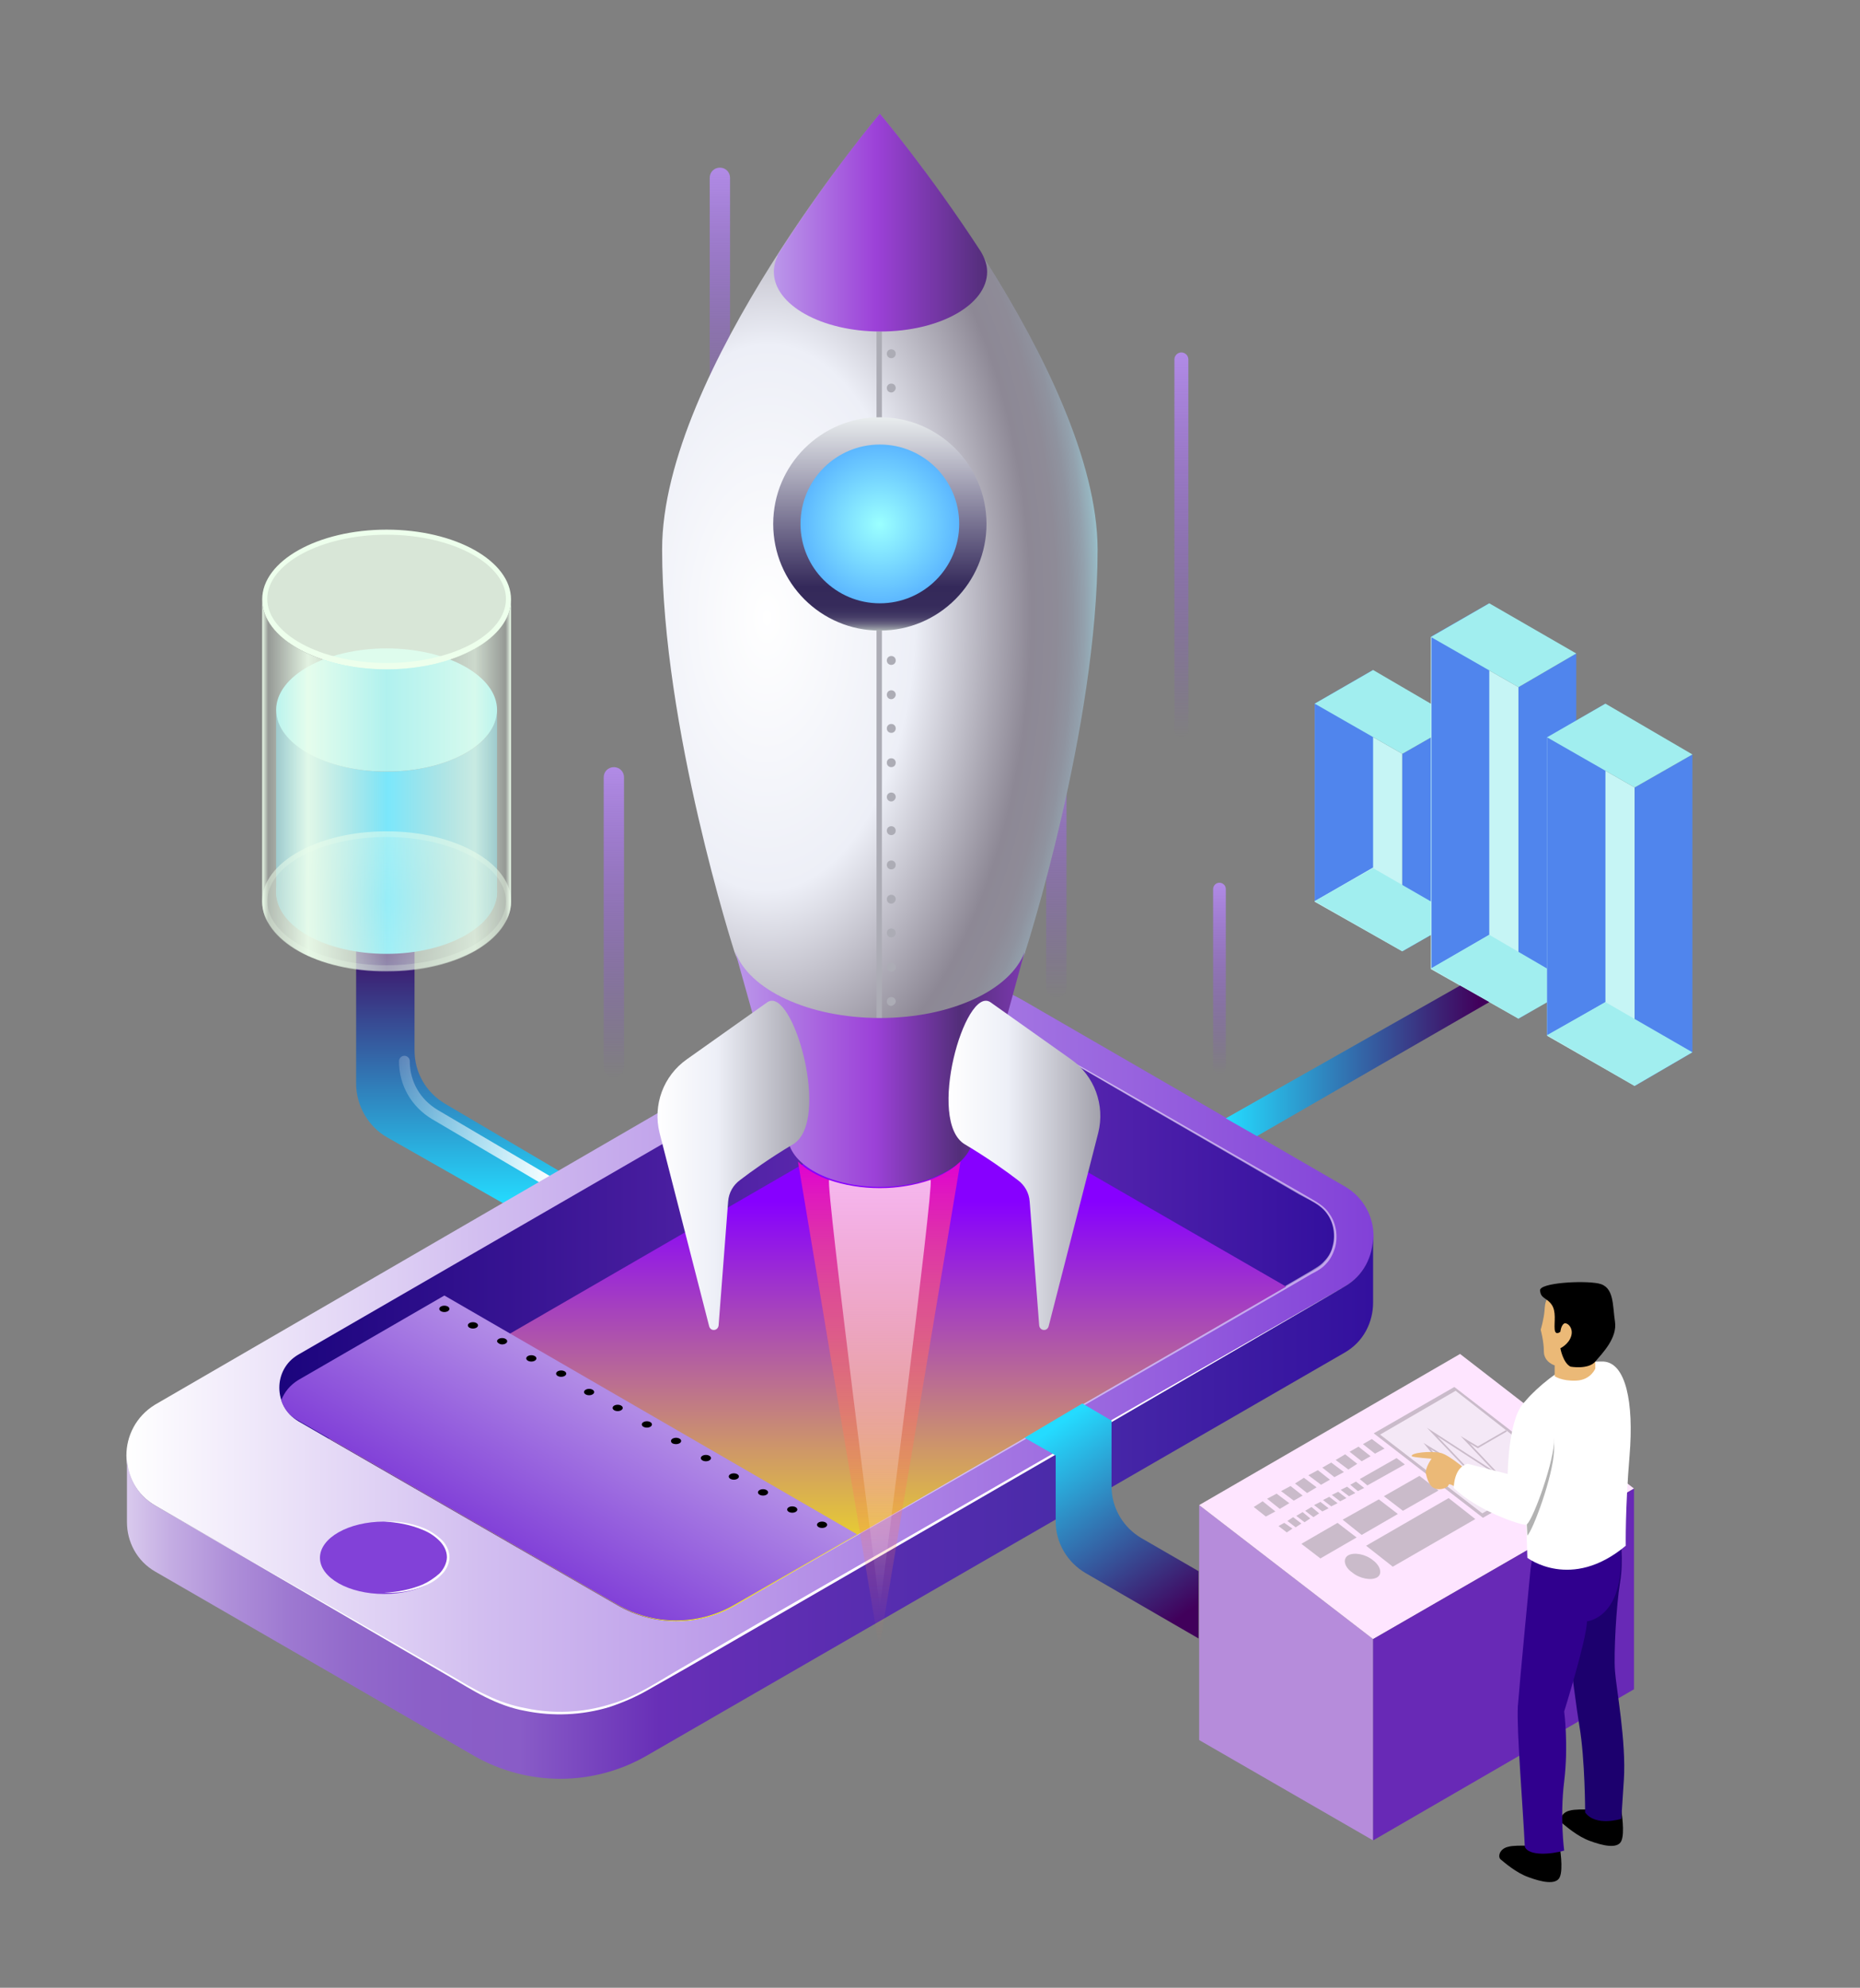 <?xml version="1.0" encoding="UTF-8"?>
<svg xmlns="http://www.w3.org/2000/svg" width="293" height="313" viewBox="0 0 293 313" fill="none">
  <rect x="0" y="0" width="293" height="313" fill="#808080" stroke="none"/>
  <g clip-path="url(#clip0_399_2384)">
    <path d="M56.2 144.6H65.3V165.4C65.3 168.9 67.1 172 70.1 173.8L88.1 184.4L79.3 189.5L61 179.1C58 177.4 56.1 174.1 56.1 170.6V144.6H56.2Z" fill="url(#paint0_linear_399_2384)"></path>
    <path d="M63.699 167.1C63.699 170.6 65.499 173.7 68.499 175.5L86.499 186.1" stroke="url(#paint1_linear_399_2384)" stroke-width="1.696" stroke-miterlimit="10" stroke-linecap="round"></path>
    <path d="M24.5 237.1L74.7 266.1C83.1 270.9 93.4 270.9 101.8 266.1L211.8 202.6C217.9 199.1 217.9 190.3 211.8 186.8L161.3 157.6C152.9 152.7 142.5 152.8 134.1 157.6L24.4 221.2C18.4 224.9 18.4 233.6 24.5 237.1Z" fill="url(#paint2_linear_399_2384)"></path>
    <path d="M211.8 202.6L101.8 266.1C93.4 270.9 83.1 270.9 74.7 266.1L24.5 237.1C21.5 235.4 20 232.3 20 229.2V239.7C20 242.7 21.5 245.8 24.5 247.5L74.7 276.5C83.1 281.3 93.4 281.3 101.8 276.5L211.8 213C214.8 211.3 216.3 208.2 216.3 205.1V194.6C216.3 197.8 214.8 200.9 211.8 202.6Z" fill="url(#paint3_linear_399_2384)"></path>
    <path d="M211.8 202.6L165.7 229.4L119.5 256.1L107.9 262.8L102.1 266.1C100.2 267.2 98.1 268.1 96 268.8C91.7 270.1 87.1 270.3 82.7 269.4C80.5 269 78.4 268.2 76.4 267.2C74.4 266.2 72.5 265 70.6 263.9L24.5 237.1L70.8 263.7C72.7 264.8 74.6 266 76.6 266.9C78.6 267.9 80.7 268.6 82.9 269C87.2 269.9 91.8 269.7 96 268.4C100.3 267.2 103.9 264.6 107.8 262.4L119.3 255.7L165.5 229.1L211.8 202.6Z" fill="white"></path>
    <path d="M47 223.8L97.3 252.8C103 256.1 110 256.1 115.7 252.8L207.2 199.9C211.2 197.6 211.2 191.7 207.2 189.4L156.9 160.4C151.2 157.1 144.2 157.1 138.5 160.4L47 213.3C43 215.6 43 221.4 47 223.8Z" fill="url(#paint4_linear_399_2384)"></path>
    <g opacity="0.5">
      <path d="M115.699 252.8L153.799 230.6L191.999 208.5L201.599 203L206.399 200.2C207.199 199.7 207.999 199.3 208.599 198.6C209.199 198 209.699 197.2 209.899 196.3C210.399 194.6 210.099 192.6 209.099 191.2C208.099 189.7 206.299 189 204.699 188.1L195.199 182.6L175.999 171.5L156.999 160.4L176.199 171.3L195.299 182.3L204.899 187.8L207.299 189.2C208.099 189.7 208.899 190.3 209.399 191.1C210.499 192.6 210.799 194.7 210.299 196.5C209.999 197.4 209.599 198.3 208.899 199C208.299 199.7 207.399 200.2 206.599 200.6L201.799 203.4L192.299 208.9L154.099 230.9L115.699 252.8Z" fill="white"></path>
    </g>
    <path d="M138.601 176.3L51.801 226.5L97.401 252.8C103.101 256.1 110.101 256.1 115.801 252.8L202.601 202.6L157.001 176.3C151.301 173 144.201 173 138.601 176.3Z" fill="url(#paint5_linear_399_2384)"></path>
    <path d="M47.001 217.3C45.701 218.1 44.801 219.2 44.301 220.5C44.701 221.8 45.601 223 47.001 223.7L97.301 252.7C103.001 256 110.001 256 115.701 252.7L135.001 241.6L70.001 204L47.001 217.3Z" fill="url(#paint6_linear_399_2384)"></path>
    <path d="M60.5 251C66.079 251 70.6 248.448 70.6 245.3C70.6 242.152 66.079 239.6 60.5 239.6C54.922 239.6 50.4 242.152 50.4 245.3C50.4 248.448 54.922 251 60.5 251Z" fill="url(#paint7_linear_399_2384)"></path>
    <path d="M60.5 239.6C62.6 239.5 64.7 239.8 66.7 240.6C67.7 241 68.6 241.6 69.4 242.3C70.2 243 70.8 244.1 70.8 245.2C70.8 246.3 70.2 247.4 69.4 248.1C68.6 248.9 67.7 249.4 66.7 249.8C64.7 250.6 62.6 250.9 60.5 250.8C62.6 250.7 64.7 250.3 66.6 249.5C67.5 249.1 68.4 248.5 69.2 247.8C69.9 247.1 70.4 246.1 70.4 245.2C70.4 244.2 69.9 243.3 69.2 242.6C68.5 241.9 67.6 241.3 66.6 240.9C64.7 240.1 62.6 239.7 60.5 239.6Z" fill="white"></path>
    <path d="M69.999 206.6C70.441 206.6 70.799 206.376 70.799 206.1C70.799 205.824 70.441 205.6 69.999 205.6C69.557 205.6 69.199 205.824 69.199 206.1C69.199 206.376 69.557 206.6 69.999 206.6Z" fill="black"></path>
    <path d="M74.499 209.2C74.941 209.2 75.299 208.976 75.299 208.7C75.299 208.424 74.941 208.2 74.499 208.2C74.057 208.2 73.699 208.424 73.699 208.7C73.699 208.976 74.057 209.2 74.499 209.2Z" fill="black"></path>
    <path d="M78.299 211.2C78.299 210.9 78.699 210.7 79.099 210.7C79.499 210.7 79.899 210.9 79.899 211.2C79.899 211.5 79.499 211.7 79.099 211.7C78.699 211.7 78.299 211.4 78.299 211.2Z" fill="black"></path>
    <path d="M83.698 214.4C84.14 214.4 84.498 214.176 84.498 213.9C84.498 213.624 84.14 213.4 83.698 213.4C83.257 213.4 82.898 213.624 82.898 213.9C82.898 214.176 83.257 214.4 83.698 214.4Z" fill="black"></path>
    <path d="M88.4 216.8C88.841 216.8 89.2 216.576 89.2 216.3C89.2 216.024 88.841 215.8 88.4 215.8C87.958 215.8 87.6 216.024 87.6 216.3C87.6 216.576 87.958 216.8 88.4 216.8Z" fill="black"></path>
    <path d="M92.8 219.7C93.242 219.7 93.6 219.476 93.6 219.2C93.6 218.924 93.242 218.7 92.8 218.7C92.358 218.7 92 218.924 92 219.2C92 219.476 92.358 219.7 92.8 219.7Z" fill="black"></path>
    <path d="M97.3 222.2C97.742 222.2 98.1 221.976 98.1 221.7C98.1 221.424 97.742 221.2 97.3 221.2C96.858 221.2 96.5 221.424 96.5 221.7C96.5 221.976 96.858 222.2 97.3 222.2Z" fill="black"></path>
    <path d="M101.9 224.8C102.341 224.8 102.7 224.576 102.7 224.3C102.7 224.024 102.341 223.8 101.9 223.8C101.458 223.8 101.1 224.024 101.1 224.3C101.1 224.576 101.458 224.8 101.9 224.8Z" fill="black"></path>
    <path d="M105.699 226.9C105.699 226.6 106.099 226.4 106.499 226.4C106.899 226.4 107.299 226.6 107.299 226.9C107.299 227.2 106.899 227.4 106.499 227.4C105.999 227.4 105.699 227.2 105.699 226.9Z" fill="black"></path>
    <path d="M111.198 230.1C111.64 230.1 111.998 229.876 111.998 229.6C111.998 229.324 111.64 229.1 111.198 229.1C110.757 229.1 110.398 229.324 110.398 229.6C110.398 229.876 110.757 230.1 111.198 230.1Z" fill="black"></path>
    <path d="M115.599 233C116.041 233 116.399 232.776 116.399 232.5C116.399 232.224 116.041 232 115.599 232C115.157 232 114.799 232.224 114.799 232.5C114.799 232.776 115.157 233 115.599 233Z" fill="black"></path>
    <path d="M120.198 235.5C120.64 235.5 120.998 235.276 120.998 235C120.998 234.724 120.64 234.5 120.198 234.5C119.757 234.5 119.398 234.724 119.398 235C119.398 235.276 119.757 235.5 120.198 235.5Z" fill="black"></path>
    <path d="M124.8 238.2C125.242 238.2 125.6 237.976 125.6 237.7C125.6 237.424 125.242 237.2 124.8 237.2C124.358 237.2 124 237.424 124 237.7C124 237.976 124.358 238.2 124.8 238.2Z" fill="black"></path>
    <path d="M129.499 240.6C129.941 240.6 130.299 240.376 130.299 240.1C130.299 239.824 129.941 239.6 129.499 239.6C129.057 239.6 128.699 239.824 128.699 240.1C128.699 240.376 129.057 240.6 129.499 240.6Z" fill="black"></path>
    <path d="M60.9 150.1C70.51 150.1 78.3 145.757 78.3 140.4C78.3 135.043 70.51 130.7 60.9 130.7C51.29 130.7 43.5 135.043 43.5 140.4C43.5 145.757 51.29 150.1 60.9 150.1Z" fill="#93C8B1"></path>
    <path d="M60.9 121.5C51.3 121.5 43.5 117.1 43.5 111.8V140.5C43.5 145.9 51.3 150.2 60.9 150.2C70.5 150.2 78.3 145.8 78.3 140.5V111.8C78.3 117.2 70.5 121.5 60.9 121.5Z" fill="url(#paint8_linear_399_2384)"></path>
    <path d="M60.9 121.5C70.51 121.5 78.3 117.157 78.3 111.8C78.3 106.443 70.51 102.1 60.9 102.1C51.29 102.1 43.5 106.443 43.5 111.8C43.5 117.157 51.29 121.5 60.9 121.5Z" fill="#A1EEEF"></path>
    <path d="M60.901 104.9C50.301 104.9 41.701 100.2 41.701 94.3C41.701 88.4 50.301 83.7 60.901 83.7C71.501 83.7 80.101 88.4 80.101 94.3C80.101 100.2 71.501 104.9 60.901 104.9Z" fill="url(#paint9_radial_399_2384)"></path>
    <path d="M60.901 84.2C71.301 84.2 79.701 88.8 79.701 94.3C79.701 99.9 71.301 104.4 60.901 104.4C50.501 104.4 42.101 99.8 42.101 94.3C42.101 88.8 50.501 84.2 60.901 84.2ZM60.901 83.4C50.101 83.4 41.301 88.3 41.301 94.4C41.301 100.5 50.101 105.4 60.901 105.4C71.701 105.4 80.501 100.5 80.501 94.4C80.501 88.3 71.701 83.4 60.901 83.4Z" fill="#EDFFEC"></path>
    <g opacity="0.5">
      <path d="M60.901 152.5C50.301 152.5 41.701 147.8 41.701 141.9C41.701 136.1 50.301 131.3 60.901 131.3C71.501 131.3 80.101 136 80.101 141.9C80.101 147.8 71.501 152.5 60.901 152.5Z" fill="url(#paint10_radial_399_2384)"></path>
      <path d="M60.901 131.8C71.301 131.8 79.701 136.4 79.701 141.9C79.701 147.5 71.301 152 60.901 152C50.501 152 42.101 147.4 42.101 141.9C42.101 136.3 50.501 131.8 60.901 131.8ZM60.901 130.9C50.101 130.9 41.301 135.8 41.301 141.9C41.301 148 50.101 152.9 60.901 152.9C71.701 152.9 80.501 148 80.501 141.9C80.501 135.9 71.701 130.9 60.901 130.9Z" fill="#EDFFEC"></path>
    </g>
    <path d="M207.1 142L220.9 149.8V118.7L207.1 110.8V142Z" fill="#C6F5F5"></path>
    <path d="M230 113.5V144.6L220.9 149.8V118.7L230 113.5Z" fill="#5085ED"></path>
    <path d="M216.3 105.5V136.6L207.1 141.9V110.8L216.3 105.5Z" fill="#5085ED"></path>
    <path d="M216.3 105.5L230 113.5L220.9 118.7L207.1 110.8L216.3 105.5Z" fill="#A1EEEF"></path>
    <path d="M216.3 136.7L230 144.6L220.9 149.8L207.1 141.9L216.3 136.7Z" fill="#A1EEEF"></path>
    <path d="M225.4 152.6L239.2 160.4V108.2L225.4 100.3V152.6Z" fill="#C6F5F5"></path>
    <path d="M248.299 102.9V155.1L239.199 160.4V108.2L248.299 102.9Z" fill="#5085ED"></path>
    <path d="M234.6 95V147.2L225.5 152.5V100.2L234.6 95Z" fill="#5085ED"></path>
    <path d="M234.6 95L248.3 102.9L239.2 108.2L225.4 100.3L234.6 95Z" fill="#A1EEEF"></path>
    <path d="M234.6 147.2L248.3 155.2L239.2 160.4L225.4 152.5L234.6 147.2Z" fill="#A1EEEF"></path>
    <path d="M243.699 163.1L257.499 171V124L243.699 116.1V163.1Z" fill="#C6F5F5"></path>
    <path d="M266.6 118.8V165.7L257.5 171V124L266.6 118.8Z" fill="#5085ED"></path>
    <path d="M252.899 110.8V157.8L243.699 163.1V116.1L252.899 110.8Z" fill="#5085ED"></path>
    <path d="M252.899 110.8L266.599 118.8L257.499 124L243.699 116.1L252.899 110.8Z" fill="#A1EEEF"></path>
    <path d="M252.899 157.8L266.599 165.7L257.499 171L243.699 163L252.899 157.8Z" fill="#A1EEEF"></path>
    <path d="M188.9 274V237L216.3 258.1V289.8L188.9 274Z" fill="#B68CDB"></path>
    <path d="M230 213.2L188.9 237L216.3 258.1L257.4 234.4L230 213.2Z" fill="#FEE5FF"></path>
    <path d="M216.301 289.8L257.401 266V234.4L216.301 258.1V289.8Z" fill="#6829B6"></path>
    <path d="M161.4 226.4L166.3 229.2V239.6C166.3 242.9 168.1 246 171 247.7L188.8 258V247.4L179.8 242.2C176.9 240.5 175.1 237.4 175.1 234.1V223.7L170.5 221L161.4 226.4Z" fill="url(#paint11_linear_399_2384)"></path>
    <path d="M96.7 169.7C95.8 169.7 95.1 169 95.1 168.1V122.4C95.1 121.5 95.8 120.8 96.7 120.8C97.6 120.8 98.3 121.5 98.3 122.4V168.1C98.2 169 97.5 169.7 96.7 169.7Z" fill="url(#paint12_linear_399_2384)"></path>
    <path d="M186.1 116.1C185.5 116.1 185 115.6 185 115V56.6C185 56 185.5 55.5 186.1 55.5C186.7 55.5 187.2 56 187.2 56.6V115C187.2 115.6 186.7 116.1 186.1 116.1Z" fill="url(#paint13_linear_399_2384)"></path>
    <path d="M166.401 157.1C165.501 157.1 164.801 156.4 164.801 155.5V109.8C164.801 108.9 165.501 108.2 166.401 108.2C167.301 108.2 168.001 108.9 168.001 109.8V155.5C168.001 156.4 167.301 157.1 166.401 157.1Z" fill="url(#paint14_linear_399_2384)"></path>
    <path d="M113.401 75.3C112.501 75.3 111.801 74.6 111.801 73.7V28C111.801 27.1 112.501 26.4 113.401 26.4C114.301 26.4 115.001 27.1 115.001 28V73.7C115.001 74.6 114.301 75.3 113.401 75.3Z" fill="url(#paint15_linear_399_2384)"></path>
    <path d="M192.1 169.1C191.6 169.1 191.1 168.7 191.1 168.1V140C191.1 139.5 191.5 139 192.1 139C192.6 139 193.1 139.4 193.1 140V168.1C193.1 168.7 192.7 169.1 192.1 169.1Z" fill="url(#paint16_linear_399_2384)"></path>
    <path d="M193.1 176.1L230 155.2L234.6 157.8L198 178.9L193.1 176.1Z" fill="url(#paint17_linear_399_2384)"></path>
    <path d="M138.601 17.9C138.601 17.9 104.301 58.5 104.301 86.5C104.301 114.5 115.701 149.9 115.701 149.9C117.801 155.9 127.201 160.4 138.601 160.4C138.701 160.4 138.801 160.4 138.801 160.4C139.401 160.4 140.001 160.4 140.701 160.4C140.801 160.4 140.901 160.4 141.001 160.4C142.301 160.3 143.501 160.2 144.701 160H144.801C145.401 159.9 146.001 159.8 146.601 159.7C146.701 159.7 146.701 159.7 146.801 159.7C149.201 159.2 151.501 158.5 153.401 157.5C153.501 157.5 153.601 157.4 153.701 157.4C154.601 157 155.501 156.5 156.201 156C156.301 155.9 156.401 155.9 156.501 155.8C156.801 155.6 157.201 155.4 157.501 155.1C157.601 155.1 157.601 155 157.701 155C158.001 154.7 158.301 154.5 158.601 154.2L158.701 154.1C159.501 153.3 160.201 152.4 160.801 151.5C161.101 151 161.301 150.5 161.501 150V149.9C161.501 149.9 172.901 114.6 172.901 86.5C172.801 58.5 138.601 17.9 138.601 17.9Z" fill="url(#paint18_radial_399_2384)"></path>
    <path d="M138.5 160.4V52.2" stroke="#ACACB5" stroke-width="0.848" stroke-miterlimit="10"></path>
    <path d="M161.401 149.9C159.201 155.9 149.801 160.3 138.601 160.3C127.301 160.3 117.901 155.8 115.801 149.8L124.201 179.8C125.101 183.8 131.201 186.9 138.701 186.9C146.101 186.9 152.301 183.8 153.201 179.8L161.401 149.9Z" fill="url(#paint19_linear_399_2384)"></path>
    <path d="M138.6 17.9C138.6 17.9 130.6 27.4 122.4 40.3H122.5C122.1 41.1 121.9 42 121.9 42.8C121.9 48 129.4 52.2 138.7 52.2C148 52.2 155.5 48 155.5 42.8C155.5 41.7 155.1 40.6 154.5 39.6C146.3 27 138.6 17.9 138.6 17.9Z" fill="url(#paint20_linear_399_2384)"></path>
    <path d="M138.601 99.3C147.879 99.3 155.401 91.778 155.401 82.5C155.401 73.222 147.879 65.7 138.601 65.7C129.322 65.7 121.801 73.222 121.801 82.5C121.801 91.778 129.322 99.3 138.601 99.3Z" fill="url(#paint21_linear_399_2384)"></path>
    <path d="M141.101 55.7C141.101 55.3 140.801 55 140.401 55C140.001 55 139.701 55.3 139.701 55.7C139.701 56.1 140.001 56.4 140.401 56.4C140.801 56.4 141.101 56.1 141.101 55.7Z" fill="#ACACB5"></path>
    <path d="M141.101 61.1C141.101 60.7 140.801 60.4 140.401 60.4C140.001 60.4 139.701 60.7 139.701 61.1C139.701 61.5 140.001 61.8 140.401 61.8C140.801 61.8 141.101 61.4 141.101 61.1Z" fill="#ACACB5"></path>
    <path d="M141.101 104C141.101 103.6 140.801 103.3 140.401 103.3C140.001 103.3 139.701 103.6 139.701 104C139.701 104.4 140.001 104.7 140.401 104.7C140.801 104.7 141.101 104.4 141.101 104Z" fill="#ACACB5"></path>
    <path d="M141.101 109.4C141.101 109 140.801 108.7 140.401 108.7C140.001 108.7 139.701 109 139.701 109.4C139.701 109.8 140.001 110.1 140.401 110.1C140.801 110.1 141.101 109.7 141.101 109.4Z" fill="#ACACB5"></path>
    <path d="M141.101 114.7C141.101 114.3 140.801 114 140.401 114C140.001 114 139.701 114.3 139.701 114.7C139.701 115.1 140.001 115.4 140.401 115.4C140.801 115.4 141.101 115.1 141.101 114.7Z" fill="#ACACB5"></path>
    <path d="M141.101 120.1C141.101 119.7 140.801 119.4 140.401 119.4C140.001 119.4 139.701 119.7 139.701 120.1C139.701 120.5 140.001 120.8 140.401 120.8C140.801 120.8 141.101 120.5 141.101 120.1Z" fill="#ACACB5"></path>
    <path d="M141.101 125.5C141.101 125.1 140.801 124.8 140.401 124.8C140.001 124.8 139.701 125.1 139.701 125.5C139.701 125.9 140.001 126.2 140.401 126.2C140.801 126.2 141.101 125.8 141.101 125.5Z" fill="#ACACB5"></path>
    <path d="M141.101 130.8C141.101 130.4 140.801 130.1 140.401 130.1C140.001 130.1 139.701 130.4 139.701 130.8C139.701 131.2 140.001 131.5 140.401 131.5C140.801 131.5 141.101 131.2 141.101 130.8Z" fill="#ACACB5"></path>
    <path d="M141.101 136.2C141.101 135.8 140.801 135.5 140.401 135.5C140.001 135.5 139.701 135.8 139.701 136.2C139.701 136.6 140.001 136.9 140.401 136.9C140.801 136.9 141.101 136.6 141.101 136.2Z" fill="#ACACB5"></path>
    <path d="M141.101 141.6C141.101 141.2 140.801 140.9 140.401 140.9C140.001 140.9 139.701 141.2 139.701 141.6C139.701 142 140.001 142.3 140.401 142.3C140.801 142.3 141.101 141.9 141.101 141.6Z" fill="#ACACB5"></path>
    <path d="M141.101 146.9C141.101 146.5 140.801 146.2 140.401 146.2C140.001 146.2 139.701 146.5 139.701 146.9C139.701 147.3 140.001 147.6 140.401 147.6C140.801 147.6 141.101 147.3 141.101 146.9Z" fill="#ACACB5"></path>
    <path d="M141.101 152.3C141.101 151.9 140.801 151.6 140.401 151.6C140.001 151.6 139.701 151.9 139.701 152.3C139.701 152.7 140.001 153 140.401 153C140.801 153 141.101 152.7 141.101 152.3Z" fill="#ACACB5"></path>
    <path d="M141.101 157.7C141.101 157.3 140.801 157 140.401 157C140.001 157 139.701 157.3 139.701 157.7C139.701 158.1 140.001 158.4 140.401 158.4C140.801 158.3 141.101 158 141.101 157.7Z" fill="#ACACB5"></path>
    <path d="M138.602 95C145.505 95 151.102 89.404 151.102 82.5C151.102 75.596 145.505 70 138.602 70C131.698 70 126.102 75.596 126.102 82.5C126.102 89.404 131.698 95 138.602 95Z" fill="url(#paint22_radial_399_2384)"></path>
    <path d="M120.901 157.8C124.901 155.2 131.001 176.6 124.901 180.2C121.201 182.4 118.301 184.5 116.601 185.8C115.501 186.6 114.801 187.8 114.701 189.2L113.201 208.7C113.101 209.6 111.901 209.7 111.701 208.8L103.901 178.4C102.801 174 104.501 169.4 108.201 166.8L120.901 157.8Z" fill="url(#paint23_linear_399_2384)"></path>
    <path d="M156 157.8C152 155.2 145.9 176.6 152 180.2C155.7 182.4 158.6 184.5 160.3 185.8C161.4 186.6 162.101 187.8 162.201 189.2L163.701 208.7C163.801 209.6 165.001 209.7 165.201 208.8L173 178.4C174.1 174 172.401 169.4 168.701 166.8L156 157.8Z" fill="url(#paint24_linear_399_2384)"></path>
    <path d="M151.301 182.9C148.801 185.4 144.001 187.1 138.501 187.1C133.001 187.1 128.201 185.4 125.701 182.9L138.501 259.5L151.301 182.9Z" fill="url(#paint25_linear_399_2384)"></path>
    <path d="M138.601 187.1C135.701 187.1 132.901 186.6 130.601 185.8C130.101 187.1 138.601 253.1 138.601 253.1C138.601 253.1 147.101 187.1 146.601 185.8C144.201 186.6 141.501 187.1 138.601 187.1Z" fill="url(#paint26_linear_399_2384)"></path>
    <g opacity="0.5">
      <path d="M200.9 238L199.4 238.8L197.5 237.3L198.9 236.4L200.9 238Z" fill="#959295"></path>
      <path d="M203.1 236.7L201.6 237.6L199.6 236L201.1 235.2L203.1 236.7Z" fill="#959295"></path>
      <path d="M205.201 235.5L203.801 236.3L201.801 234.8L203.301 234L205.201 235.5Z" fill="#959295"></path>
      <path d="M207.4 234.2L205.9 235.1L204 233.6L205.4 232.7L207.4 234.2Z" fill="#959295"></path>
      <path d="M209.5 233L208.1 233.8L206.1 232.3L207.6 231.5L209.5 233Z" fill="#959295"></path>
      <path d="M211.701 231.8L210.201 232.6L208.301 231.1L209.701 230.3L211.701 231.8Z" fill="#959295"></path>
      <path d="M213.8 230.5L212.4 231.4L210.4 229.9L211.9 229L213.8 230.5Z" fill="#959295"></path>
      <path d="M215.9 229.3L214.5 230.1L212.6 228.6L214 227.8L215.9 229.3Z" fill="#959295"></path>
      <path d="M218.099 228.1L216.599 228.9L214.699 227.4L216.099 226.6L218.099 228.1Z" fill="#959295"></path>
      <path d="M203.6 240.7L202.7 241.3L201.4 240.3L202.3 239.8L203.6 240.7Z" fill="#959295"></path>
      <path d="M205.001 239.9L204.101 240.5L202.801 239.5L203.701 238.9L205.001 239.9Z" fill="#959295"></path>
      <path d="M206.399 239.1L205.499 239.7L204.199 238.7L205.199 238.1L206.399 239.1Z" fill="#959295"></path>
      <path d="M207.8 238.3L206.9 238.9L205.6 237.9L206.6 237.3L207.8 238.3Z" fill="#959295"></path>
      <path d="M209.3 237.5L208.3 238L207 237L208 236.5L209.3 237.5Z" fill="#959295"></path>
      <path d="M210.7 236.7L209.7 237.2L208.4 236.2L209.4 235.7L210.7 236.7Z" fill="#959295"></path>
      <path d="M212.101 235.9L211.101 236.4L209.801 235.4L210.801 234.9L212.101 235.9Z" fill="#959295"></path>
      <path d="M213.499 235.1L212.499 235.6L211.199 234.6L212.199 234.1L213.499 235.1Z" fill="#959295"></path>
      <path d="M214.899 234.3L213.899 234.8L212.699 233.8L213.599 233.3L214.899 234.3Z" fill="#959295"></path>
      <path d="M221.299 230.6L215.399 233.9L214.199 232.9L219.999 229.6L221.299 230.6Z" fill="#959295"></path>
      <path d="M233.6 239L246.3 231.7L229.1 218.4L216.4 225.7L233.6 239Z" fill="#959295"></path>
      <path d="M233.5 238.3L245.3 231.5L229.3 219L217.4 225.9L233.5 238.3Z" fill="#EAECED"></path>
      <path d="M213.7 242.1L208 245.4L205 243.1L210.7 239.8L213.7 242.1Z" fill="#959295"></path>
      <path d="M232.399 239.2L219.399 246.7L215.199 243.4L228.199 235.9L232.399 239.2Z" fill="#959295"></path>
      <path d="M220.2 238.4L214.5 241.7L211.5 239.3L217.2 236.1L220.2 238.4Z" fill="#959295"></path>
      <path d="M226.6 234.7L221 237.9L218 235.6L223.6 232.4L226.6 234.7Z" fill="#959295"></path>
      <path d="M216.3 245.7C215.1 244.7 213.3 244.4 212.4 244.9C211.5 245.4 211.7 246.7 213 247.6C214.2 248.6 216 248.9 216.9 248.4C217.8 247.9 217.5 246.6 216.3 245.7Z" fill="#959295"></path>
      <path d="M225.401 232.1L227.401 230.9L224.801 227.7L231.801 232L225.601 225.5L236.101 232.3L230.801 226.7L232.801 227.9L237.301 225.3" stroke="#959295" stroke-width="0.25" stroke-miterlimit="10"></path>
    </g>
    <path d="M245.7 290.8C245.7 290.8 246.3 294.3 245.7 295.6C245.1 296.9 242.7 296.3 240.8 295.6C238.8 294.9 236.9 293.2 236.4 292.8C235.9 292.4 236.2 291.1 237.6 290.8C238.9 290.4 243.7 290.8 243.7 290.8H245.7Z" fill="black"></path>
    <path d="M255.401 285.1C255.401 285.1 256.001 288.6 255.401 289.9C254.801 291.2 252.401 290.6 250.501 289.9C248.501 289.2 246.601 287.5 246.101 287.1C245.601 286.7 245.901 285.4 247.301 285.1C248.601 284.7 253.401 285.1 253.401 285.1H255.401Z" fill="black"></path>
    <path d="M255.201 241.8C255.201 241.8 255.801 245.6 255.201 249.2C254.601 252.8 254.201 260.4 254.401 263.1C254.601 265.9 256.201 274.3 255.801 280.3C255.401 286.4 255.401 286.4 255.401 286.4C255.401 286.4 251.401 287.7 249.701 285.4C249.701 285.4 249.701 277.1 248.801 271.8C247.901 266.5 245.801 248.2 245.801 248.2L255.201 241.8Z" fill="#1C006E"></path>
    <path d="M241.6 243.8L241.1 247.1C241.1 247.1 239.4 264.7 239.1 268.7C238.9 272.6 239.9 284.5 240.2 290.8C240.8 292.3 244.4 292 246.4 291.4C246.4 291.4 245.7 286.2 246.4 280.5C247.1 274.8 246.4 269.5 246.4 269.5C246.4 269.5 249.9 258.3 250 255.3C250 255.3 255.9 254.8 255.3 244.1C254.7 233.4 241.6 243.8 241.6 243.8Z" fill="#30008E"></path>
    <path d="M246.2 215.6C243.4 217.3 240 220.5 239.6 221.7C239.3 222.9 240.4 236.4 240.6 245.3C240.6 245.3 247.5 250.6 256.1 243.4C256.1 243.4 256 237.6 256.7 229.2C257.4 220.8 256.1 214.6 252.6 214.4C249.1 214.3 246.2 215.6 246.2 215.6Z" fill="white"></path>
    <path d="M239.701 221.8C239.801 221.5 240.001 221.8 240.401 221.3C243.001 221 245.001 224.2 244.801 228.5C244.601 232.6 241.501 240.9 240.601 241.8C240.201 233.2 239.401 222.8 239.701 221.8Z" fill="#B2B2B2"></path>
    <path d="M231.001 235.3C231.001 235.3 228.301 233.3 228.201 233.8C228.101 234.3 226.801 234.7 226.101 234.4C225.101 234.1 224.801 232.8 224.601 232C224.501 231.1 225.501 229.7 225.501 229.7C225.501 229.7 222.601 229.5 222.401 229.3C222.101 228.8 225.301 228.4 227.001 228.8C228.501 229.2 231.601 232 231.601 232L231.001 235.3Z" fill="#EBB977"></path>
    <path d="M240.4 220.6C242.5 219.1 245 223.2 244.8 227.2C244.5 231.2 241.2 240 240.4 240.1C239.6 240.2 232.7 237.9 229 234.3C229 234.3 229 231 231.2 230.5L237.5 232.1C237.5 232.1 237.6 222.6 240.4 220.6Z" fill="white"></path>
    <path d="M251.301 211.5V215.5C251.301 215.5 250.601 217.3 248.301 217.4C246.001 217.5 244.901 216.7 244.901 216.7V215C244.901 215 243.201 214.5 243.201 212.8C243.201 211.2 242.701 209.4 242.701 209.4C242.701 209.4 243.201 207.7 243.301 206.4C243.401 205.1 243.401 203.6 246.201 203.6C249.001 203.7 251.901 206.5 251.901 206.5L251.301 211.5Z" fill="#EBB977"></path>
    <path d="M247.401 215.2C247.401 215.2 250.201 215.7 251.301 214.4C252.401 213.1 254.801 210.7 254.401 208.1C254.001 205.5 254.301 202.6 251.801 202.1C249.301 201.6 242.501 202 242.601 203.2C242.701 204.5 243.601 204.3 244.401 205.4C245.201 206.5 244.801 208.2 244.901 209.3C245.001 210.4 245.801 209.7 245.801 209.7C245.801 209.7 245.901 208.7 246.401 208.4C246.901 208.2 247.901 209.1 247.501 210.4C247.101 211.7 245.801 212.3 245.801 212.3C245.801 212.3 246.201 214.6 247.401 215.2Z" fill="black"></path>
    <path d="M60.901 105.4C50.101 105.4 41.301 100.5 41.301 94.4V142C41.301 148.1 50.101 153 60.901 153C71.701 153 80.501 148.1 80.501 142V94.4C80.501 100.4 71.701 105.4 60.901 105.4Z" fill="url(#paint27_linear_399_2384)"></path>
  </g>
  <defs>
    <linearGradient id="paint0_linear_399_2384" x1="72.25" y1="189.468" x2="72.25" y2="144.583" gradientUnits="userSpaceOnUse">
      <stop stop-color="#24DBFF"></stop>
      <stop offset="0.962" stop-color="#41005B"></stop>
    </linearGradient>
    <linearGradient id="paint1_linear_399_2384" x1="62.847" y1="176.58" x2="87.406" y2="176.58" gradientUnits="userSpaceOnUse">
      <stop stop-color="white" stop-opacity="0.2"></stop>
      <stop offset="1" stop-color="white"></stop>
    </linearGradient>
    <linearGradient id="paint2_linear_399_2384" x1="19.93" y1="211.919" x2="216.333" y2="211.919" gradientUnits="userSpaceOnUse">
      <stop offset="0.001" stop-color="white"></stop>
      <stop offset="0.284" stop-color="#D2BEF0"></stop>
      <stop offset="1" stop-color="#8241D8"></stop>
    </linearGradient>
    <linearGradient id="paint3_linear_399_2384" x1="19.931" y1="237.531" x2="216.334" y2="237.531" gradientUnits="userSpaceOnUse">
      <stop stop-color="#D9CAED"></stop>
      <stop offset="0.035" stop-color="#C4ADE3"></stop>
      <stop offset="0.081" stop-color="#AF90D9"></stop>
      <stop offset="0.129" stop-color="#9E79D1"></stop>
      <stop offset="0.181" stop-color="#9269CB"></stop>
      <stop offset="0.239" stop-color="#8B5FC8"></stop>
      <stop offset="0.315" stop-color="#895CC7"></stop>
      <stop offset="0.427" stop-color="#682FB7"></stop>
      <stop offset="0.746" stop-color="#4A2BA9"></stop>
      <stop offset="0.999" stop-color="#33109E"></stop>
    </linearGradient>
    <linearGradient id="paint4_linear_399_2384" x1="44.013" y1="206.586" x2="210.29" y2="206.586" gradientUnits="userSpaceOnUse">
      <stop stop-color="#1B047D"></stop>
      <stop offset="0.619" stop-color="#682FB7"></stop>
      <stop offset="0.999" stop-color="#33109E"></stop>
    </linearGradient>
    <linearGradient id="paint5_linear_399_2384" x1="127.152" y1="255.266" x2="127.152" y2="173.79" gradientUnits="userSpaceOnUse">
      <stop stop-color="#FFFF00"></stop>
      <stop offset="0.811" stop-color="#8700FF"></stop>
    </linearGradient>
    <linearGradient id="paint6_linear_399_2384" x1="82.152" y1="243.995" x2="96.143" y2="219.829" gradientUnits="userSpaceOnUse">
      <stop stop-color="#8241D8"></stop>
      <stop offset="1" stop-color="#B18BE6"></stop>
    </linearGradient>
    <linearGradient id="paint7_linear_399_2384" x1="50.439" y1="245.288" x2="70.638" y2="245.288" gradientUnits="userSpaceOnUse">
      <stop stop-color="#8241D8"></stop>
      <stop offset="0.755" stop-color="#8241D8"></stop>
    </linearGradient>
    <linearGradient id="paint8_linear_399_2384" x1="43.473" y1="130.976" x2="78.287" y2="130.976" gradientUnits="userSpaceOnUse">
      <stop stop-color="#77AFBD"></stop>
      <stop offset="0.514" stop-color="#5DE1FF"></stop>
      <stop offset="1" stop-color="#77AFBD"></stop>
    </linearGradient>
    <radialGradient id="paint9_radial_399_2384" cx="0" cy="0" r="1" gradientUnits="userSpaceOnUse" gradientTransform="translate(60.881 94.37) scale(18.269 10.981)">
      <stop offset="0.585" stop-color="#EDFFEC" stop-opacity="0.8"></stop>
      <stop offset="1" stop-color="#EDFFEC" stop-opacity="0.8"></stop>
    </radialGradient>
    <radialGradient id="paint10_radial_399_2384" cx="0" cy="0" r="1" gradientUnits="userSpaceOnUse" gradientTransform="translate(60.881 141.948) scale(18.269 10.981)">
      <stop stop-color="#EDFFEC" stop-opacity="0.5"></stop>
      <stop offset="1" stop-color="#EDFFEC" stop-opacity="0.699"></stop>
    </radialGradient>
    <linearGradient id="paint11_linear_399_2384" x1="165.196" y1="225.352" x2="186.607" y2="255.878" gradientUnits="userSpaceOnUse">
      <stop stop-color="#24DBFF"></stop>
      <stop offset="0.962" stop-color="#41005B"></stop>
    </linearGradient>
    <linearGradient id="paint12_linear_399_2384" x1="96.676" y1="169.666" x2="96.676" y2="120.821" gradientUnits="userSpaceOnUse">
      <stop stop-color="#8241D8" stop-opacity="0"></stop>
      <stop offset="1" stop-color="#B18BE6"></stop>
    </linearGradient>
    <linearGradient id="paint13_linear_399_2384" x1="186.123" y1="116.1" x2="186.123" y2="55.475" gradientUnits="userSpaceOnUse">
      <stop stop-color="#8241D8" stop-opacity="0"></stop>
      <stop offset="1" stop-color="#B18BE6"></stop>
    </linearGradient>
    <linearGradient id="paint14_linear_399_2384" x1="166.419" y1="157.124" x2="166.419" y2="108.28" gradientUnits="userSpaceOnUse">
      <stop stop-color="#8241D8" stop-opacity="0"></stop>
      <stop offset="1" stop-color="#B18BE6"></stop>
    </linearGradient>
    <linearGradient id="paint15_linear_399_2384" x1="113.405" y1="75.277" x2="113.405" y2="26.432" gradientUnits="userSpaceOnUse">
      <stop stop-color="#8241D8" stop-opacity="0"></stop>
      <stop offset="1" stop-color="#B18BE6"></stop>
    </linearGradient>
    <linearGradient id="paint16_linear_399_2384" x1="192.143" y1="169.091" x2="192.143" y2="139.069" gradientUnits="userSpaceOnUse">
      <stop stop-color="#8241D8" stop-opacity="0"></stop>
      <stop offset="1" stop-color="#B18BE6"></stop>
    </linearGradient>
    <linearGradient id="paint17_linear_399_2384" x1="193.104" y1="167.052" x2="234.579" y2="167.052" gradientUnits="userSpaceOnUse">
      <stop stop-color="#24DBFF"></stop>
      <stop offset="0.962" stop-color="#41005B"></stop>
    </linearGradient>
    <radialGradient id="paint18_radial_399_2384" cx="0" cy="0" r="1" gradientUnits="userSpaceOnUse" gradientTransform="translate(120.865 97.375) rotate(0.466) scale(54.701 101.459)">
      <stop stop-color="white"></stop>
      <stop offset="0.425" stop-color="#EDEFF7"></stop>
      <stop offset="0.758" stop-color="#8D8895"></stop>
      <stop offset="0.832" stop-color="#8E8B97"></stop>
      <stop offset="0.876" stop-color="#8F939F"></stop>
      <stop offset="0.912" stop-color="#93A1AD"></stop>
      <stop offset="0.944" stop-color="#97B5C0"></stop>
      <stop offset="0.973" stop-color="#9DCFD9"></stop>
      <stop offset="1" stop-color="#A4EFF7"></stop>
    </radialGradient>
    <linearGradient id="paint19_linear_399_2384" x1="115.711" y1="168.493" x2="161.4" y2="168.493" gradientUnits="userSpaceOnUse">
      <stop stop-color="#BB98EA"></stop>
      <stop offset="0.483" stop-color="#9C41D8"></stop>
      <stop offset="0.776" stop-color="#532E7A"></stop>
      <stop offset="1" stop-color="#7C39AF"></stop>
    </linearGradient>
    <linearGradient id="paint20_linear_399_2384" x1="121.741" y1="35.032" x2="155.367" y2="35.032" gradientUnits="userSpaceOnUse">
      <stop stop-color="#BB98EA"></stop>
      <stop offset="0.483" stop-color="#9C41D8"></stop>
      <stop offset="1" stop-color="#532E7A"></stop>
    </linearGradient>
    <linearGradient id="paint21_linear_399_2384" x1="138.554" y1="99.351" x2="138.554" y2="65.725" gradientUnits="userSpaceOnUse">
      <stop stop-color="#B1B8B8"></stop>
      <stop offset="0.008" stop-color="#9B9FA8"></stop>
      <stop offset="0.02" stop-color="#808093"></stop>
      <stop offset="0.033" stop-color="#686481"></stop>
      <stop offset="0.048" stop-color="#554E73"></stop>
      <stop offset="0.066" stop-color="#463D67"></stop>
      <stop offset="0.088" stop-color="#3C3260"></stop>
      <stop offset="0.119" stop-color="#362B5B"></stop>
      <stop offset="0.205" stop-color="#34295A"></stop>
      <stop offset="1" stop-color="#E9EDEE"></stop>
    </linearGradient>
    <radialGradient id="paint22_radial_399_2384" cx="0" cy="0" r="1" gradientUnits="userSpaceOnUse" gradientTransform="translate(138.555 82.538) scale(12.511)">
      <stop offset="0.003" stop-color="#9AFFFF"></stop>
      <stop offset="1" stop-color="#5CB7FF"></stop>
    </radialGradient>
    <linearGradient id="paint23_linear_399_2384" x1="103.462" y1="183.447" x2="127.421" y2="183.447" gradientUnits="userSpaceOnUse">
      <stop stop-color="white"></stop>
      <stop offset="0.393" stop-color="#EDEFF7"></stop>
      <stop offset="1" stop-color="#A2A1AB"></stop>
    </linearGradient>
    <linearGradient id="paint24_linear_399_2384" x1="149.42" y1="183.447" x2="173.38" y2="183.447" gradientUnits="userSpaceOnUse">
      <stop stop-color="white"></stop>
      <stop offset="0.393" stop-color="#EDEFF7"></stop>
      <stop offset="1" stop-color="#A2A1AB"></stop>
    </linearGradient>
    <linearGradient id="paint25_linear_399_2384" x1="138.555" y1="259.434" x2="138.555" y2="182.866" gradientUnits="userSpaceOnUse">
      <stop stop-color="#FF8156" stop-opacity="0"></stop>
      <stop offset="0.297" stop-color="#FE7F58" stop-opacity="0.297"></stop>
      <stop offset="0.466" stop-color="#FC7660" stop-opacity="0.466"></stop>
      <stop offset="0.602" stop-color="#F9696E" stop-opacity="0.602"></stop>
      <stop offset="0.721" stop-color="#F45581" stop-opacity="0.721"></stop>
      <stop offset="0.829" stop-color="#EE3B9A" stop-opacity="0.829"></stop>
      <stop offset="0.927" stop-color="#E61CB8" stop-opacity="0.927"></stop>
      <stop offset="1" stop-color="#DF00D3"></stop>
    </linearGradient>
    <linearGradient id="paint26_linear_399_2384" x1="138.555" y1="253.068" x2="138.555" y2="185.752" gradientUnits="userSpaceOnUse">
      <stop stop-color="white" stop-opacity="0"></stop>
      <stop offset="0.853" stop-color="white" stop-opacity="0.597"></stop>
      <stop offset="1" stop-color="white" stop-opacity="0.7"></stop>
    </linearGradient>
    <linearGradient id="paint27_linear_399_2384" x1="41.244" y1="123.653" x2="80.517" y2="123.653" gradientUnits="userSpaceOnUse">
      <stop stop-color="#EDFFEC"></stop>
      <stop offset="0.022" stop-color="#EDFFEC" stop-opacity="0.313"></stop>
      <stop offset="0.026" stop-color="#EDFFEC" stop-opacity="0.2"></stop>
      <stop offset="0.186" stop-color="#EDFFEC" stop-opacity="0.9"></stop>
      <stop offset="0.198" stop-color="#EDFFEC" stop-opacity="0.874"></stop>
      <stop offset="0.502" stop-color="#EDFFEC" stop-opacity="0.2"></stop>
      <stop offset="0.806" stop-color="#EDFFEC" stop-opacity="0.632"></stop>
      <stop offset="0.854" stop-color="#EDFFEC" stop-opacity="0.7"></stop>
      <stop offset="0.977" stop-color="#EDFFEC" stop-opacity="0.2"></stop>
      <stop offset="0.981" stop-color="#EDFFEC" stop-opacity="0.313"></stop>
      <stop offset="1" stop-color="#EDFFEC"></stop>
    </linearGradient>
    <clipPath id="clip0_399_2384">
      <rect width="293" height="313" fill="white"></rect>
    </clipPath>
  </defs>
</svg>
